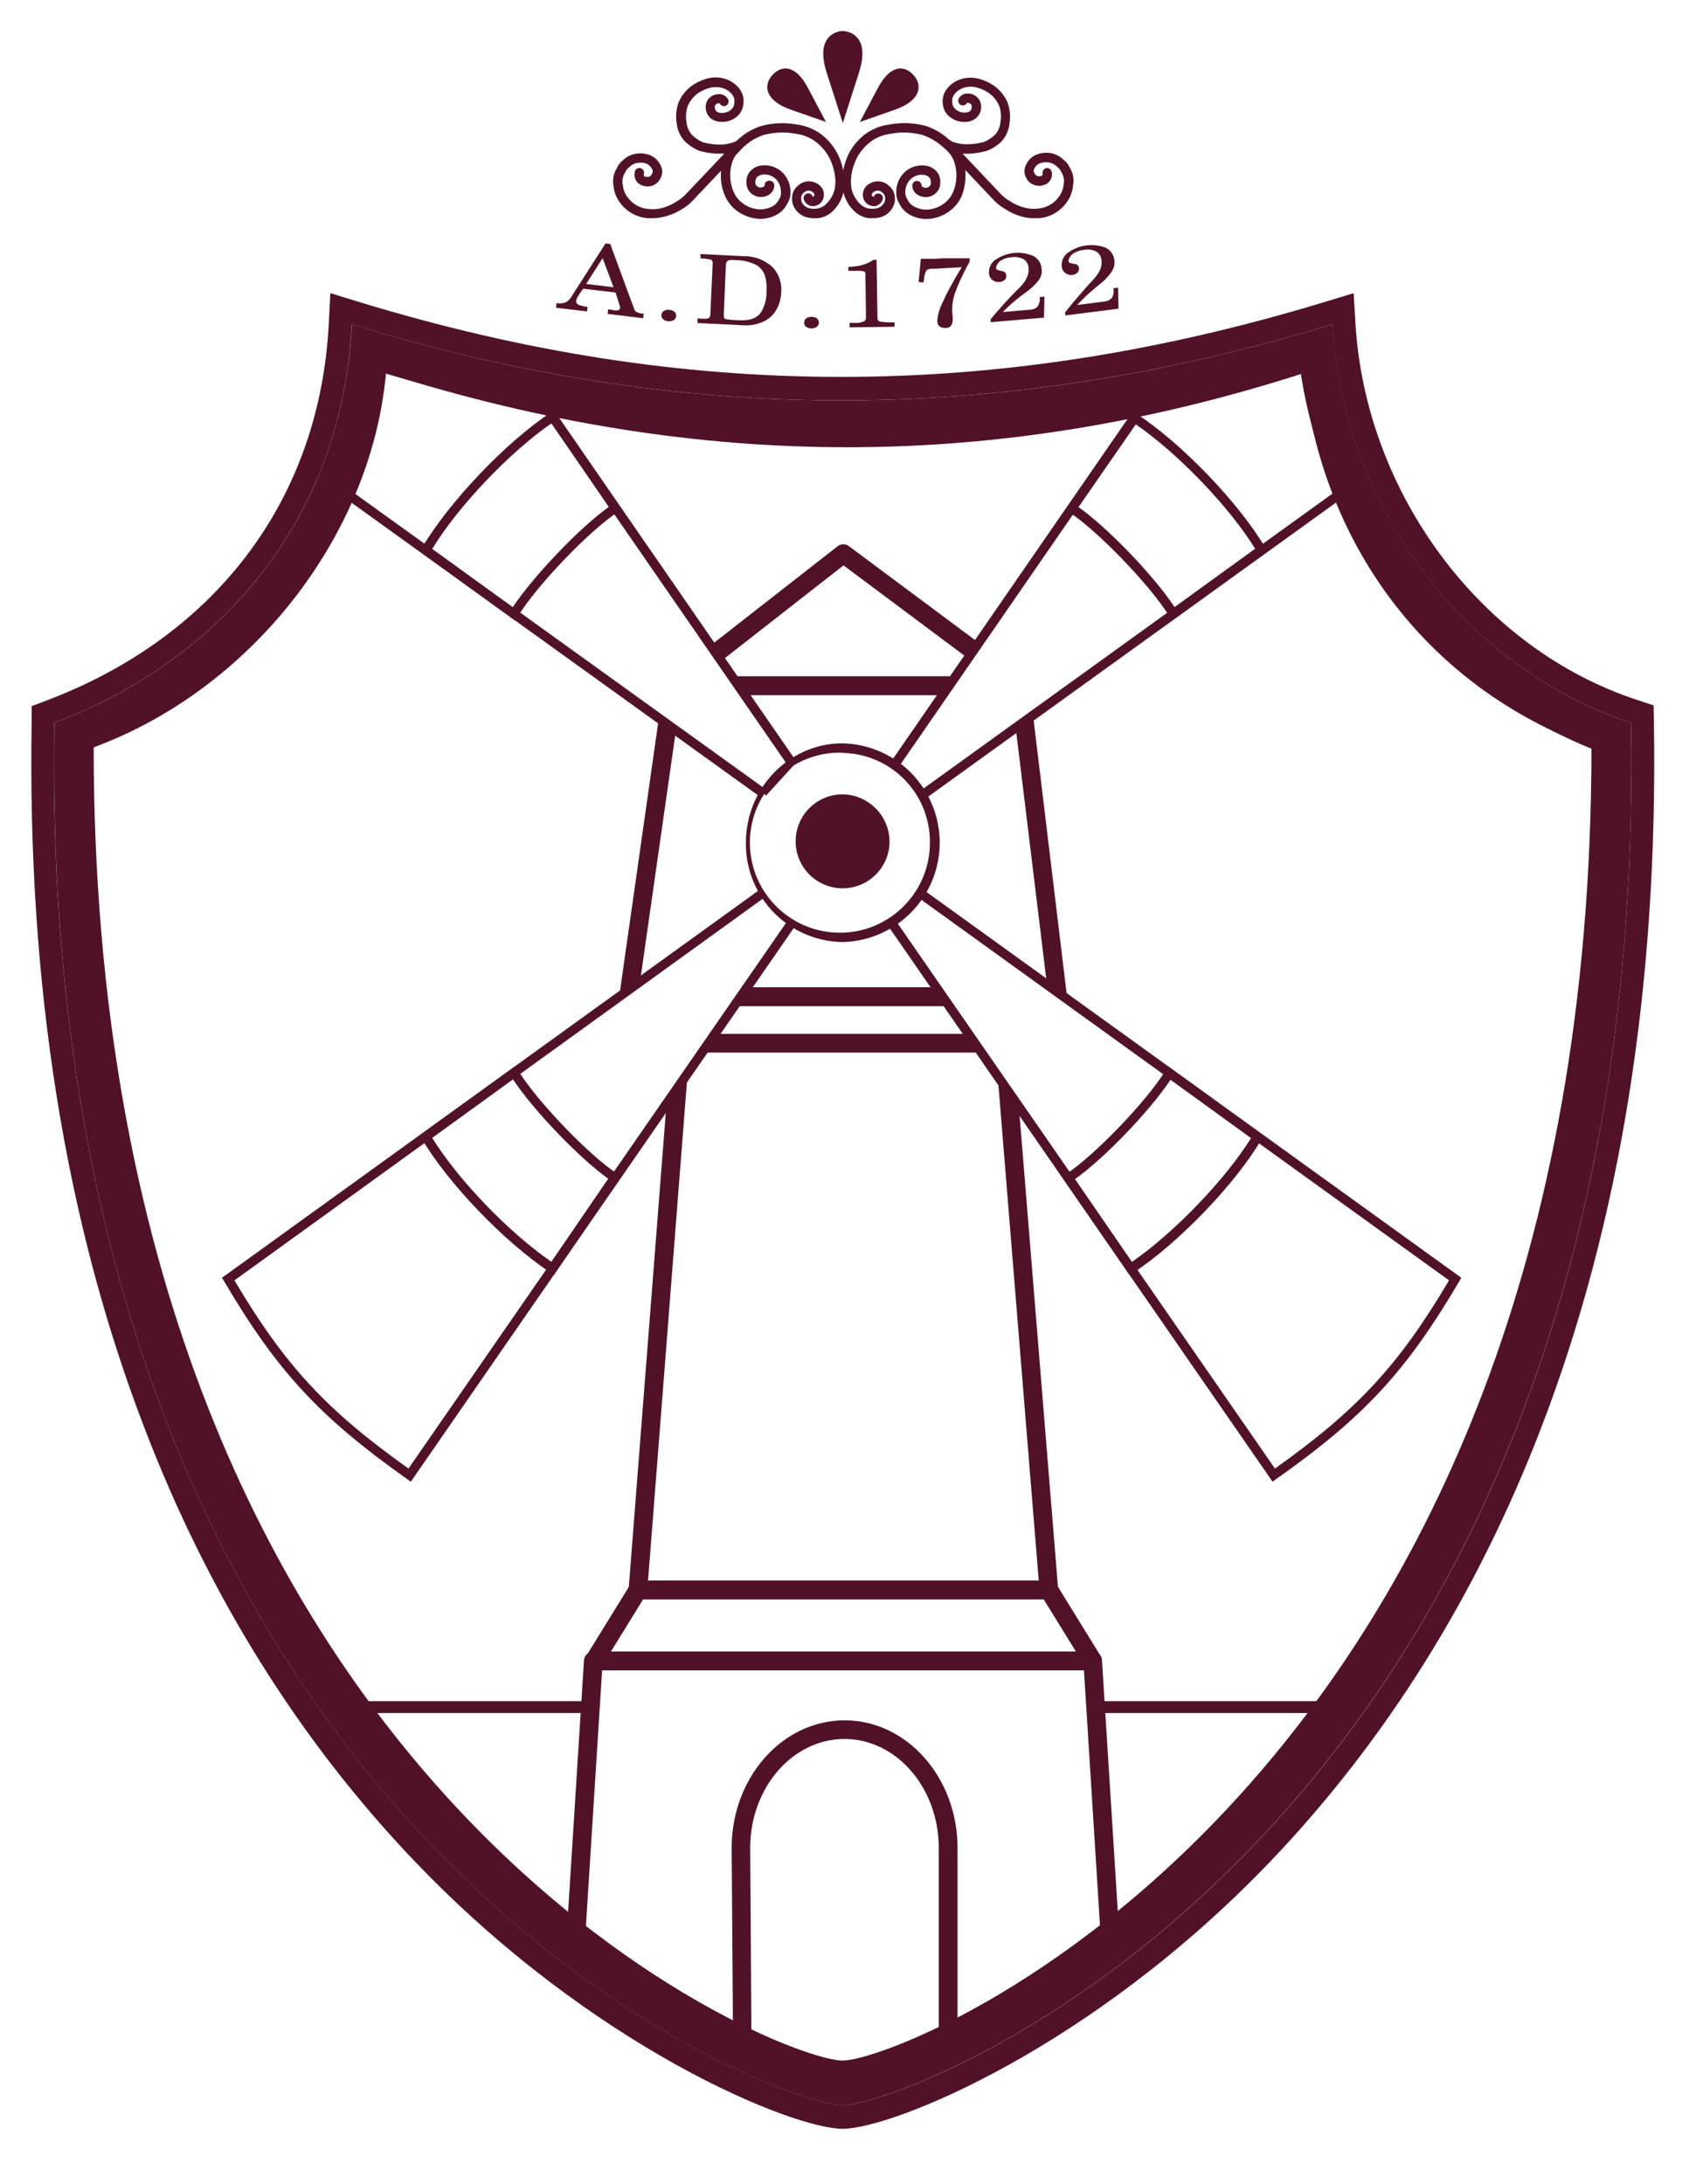 <svg id="Layer_1" data-name="Layer 1" xmlns="http://www.w3.org/2000/svg" viewBox="0 0 327.22 422.99"><defs><style>.cls-1{fill:#511229;}</style></defs><path class="cls-1" d="M207.32,32.58l-.12-.21a3.45,3.45,0,0,0-1-1.3l-.2-.17a4.61,4.61,0,0,0-2.68-1.27,5.06,5.06,0,0,0-2.77.43,3.86,3.86,0,0,0-1.8,1.94,2.54,2.54,0,0,0,0,2.31,2.67,2.67,0,0,0,.93,1.17,2.88,2.88,0,0,0,2.64.33,2.14,2.14,0,0,0,1.44-2.47.9.9,0,0,0-1-.78.91.91,0,0,0-.78,1c0,.44-.12.49-.19.51a1.48,1.48,0,0,1-.93,0,1.38,1.38,0,0,1-.48-.59.82.82,0,0,1,0-.83,2.17,2.17,0,0,1,1.06-1,3.36,3.36,0,0,1,1.69-.19,2.81,2.81,0,0,1,1.63.8l.19.18a2.07,2.07,0,0,1,.63.83l.12.21a3.14,3.14,0,0,1,.34,2.36,4.39,4.39,0,0,1-.92,2.3,5.49,5.49,0,0,1-4,2.26,7,7,0,0,1-2.58-.17,9.7,9.7,0,0,1-2.92-1.3,7.73,7.73,0,0,1-1.85-1.47l-7.28-7.69h.2a14.66,14.66,0,0,0,4.51-.56,8.6,8.6,0,0,0,2.81-1.8,6.1,6.1,0,0,0,1.56-3.42,8.29,8.29,0,0,0-.35-4.1,7.8,7.8,0,0,0-2.93-3.47l-.12-.07a9.45,9.45,0,0,0-2.39-1.05,6.1,6.1,0,0,0-3-.12,5.53,5.53,0,0,0-3.48,2.24,3.9,3.9,0,0,0-.62,2.89A3.41,3.41,0,0,0,184,22.62a4.41,4.41,0,0,0,3,1,3.34,3.34,0,0,0,1.93-.62,2.84,2.84,0,0,0,.84-3.58,2.58,2.58,0,0,0-2.24-1.3,1.88,1.88,0,0,0-1.83,1.05.91.91,0,0,0,1.61.83s0-.07.18-.07a1,1,0,0,1,.65.28,1.16,1.16,0,0,1-.13,1.24,1.67,1.67,0,0,1-1.11.36,2.64,2.64,0,0,1-1.78-.65,1.72,1.72,0,0,1-.62-1.24,2.17,2.17,0,0,1,.42-1.69,3.83,3.83,0,0,1,2.32-1.36,4.35,4.35,0,0,1,2.09.11,7.61,7.61,0,0,1,2,.88l.12.07a6.06,6.06,0,0,1,2.13,2.57,6.25,6.25,0,0,1,.24,3.15,4.16,4.16,0,0,1-1,2.4,7.07,7.07,0,0,1-2.18,1.44,12.55,12.55,0,0,1-3.81.44,8.44,8.44,0,0,1-2.43-.52l-.05-.05a.9.9,0,0,0-.4-.23,13.71,13.71,0,0,0-1.8-1.42,13.26,13.26,0,0,0-2.8-1.32A16.07,16.07,0,0,0,174,23.9c-1.07.08-2.65.38-2.78.41a10.93,10.93,0,0,0-3.14,1.35,11.37,11.37,0,0,0-3.5,3.83A13.18,13.18,0,0,0,163.36,33a12.18,12.18,0,0,0-1.26-3.51,11.34,11.34,0,0,0-3.49-3.83,11,11,0,0,0-3.21-1.36c-.9-.18-1.81-.31-2.72-.4a16,16,0,0,0-5.24.51,13.78,13.78,0,0,0-2.8,1.32,15.49,15.49,0,0,0-2,1.61A8.61,8.61,0,0,1,140,28a12.84,12.84,0,0,1-3.8-.44,7,7,0,0,1-2.2-1.49,4.36,4.36,0,0,1-1-2.4,6.36,6.36,0,0,1,.25-3.15A6.07,6.07,0,0,1,135.3,18l.13-.07a7.61,7.61,0,0,1,2-.88,4.23,4.23,0,0,1,2.09-.1,3.77,3.77,0,0,1,2.32,1.35,2.17,2.17,0,0,1,.42,1.69,1.72,1.72,0,0,1-.62,1.24,2.65,2.65,0,0,1-1.79.65,1.62,1.62,0,0,1-1.1-.36,1.16,1.16,0,0,1-.14-1.24,1,1,0,0,1,.66-.28c.14,0,.16,0,.18.07a.92.92,0,0,0,1.22.39.91.91,0,0,0,.38-1.22h0a1.93,1.93,0,0,0-1.83-1,2.6,2.6,0,0,0-2.23,1.3A2.85,2.85,0,0,0,137.8,23a3.37,3.37,0,0,0,1.92.61,4.41,4.41,0,0,0,3-1A3.51,3.51,0,0,0,144,20.26a3.9,3.9,0,0,0-.62-2.89,5.53,5.53,0,0,0-3.48-2.24,6.1,6.1,0,0,0-3,.12,9.45,9.45,0,0,0-2.39,1.05l-.13.07a7.89,7.89,0,0,0-2.92,3.47,8.29,8.29,0,0,0-.35,4.1,6,6,0,0,0,1.56,3.42,8.69,8.69,0,0,0,2.79,1.84,14.32,14.32,0,0,0,4.51.56h.35c-2.72,2.87-7.12,7.52-7.41,7.81a7.56,7.56,0,0,1-1.8,1.43,9.65,9.65,0,0,1-2.93,1.31,7,7,0,0,1-2.57.16,5.42,5.42,0,0,1-2.29-.7,5.66,5.66,0,0,1-1.72-1.55,4.39,4.39,0,0,1-.92-2.3,3.14,3.14,0,0,1,.34-2.36l.12-.21a2.07,2.07,0,0,1,.62-.84l.2-.18a2.86,2.86,0,0,1,1.62-.79,3.25,3.25,0,0,1,1.69.18,2.21,2.21,0,0,1,1.07,1.06.8.8,0,0,1,0,.82,1.21,1.21,0,0,1-.48.59,1.45,1.45,0,0,1-.92,0c-.08,0-.25-.08-.19-.51a.91.91,0,1,0-1.78-.37.68.68,0,0,0,0,.14,2.13,2.13,0,0,0,1.44,2.46,2.79,2.79,0,0,0,3.61-1.5,2.61,2.61,0,0,0,0-2.31,3.91,3.91,0,0,0-1.83-1.93,5,5,0,0,0-2.76-.42A4.59,4.59,0,0,0,120.73,31l-.18.17a3.58,3.58,0,0,0-1,1.31l-.11.2a4.89,4.89,0,0,0-.56,3.45,6.26,6.26,0,0,0,1.24,3.13,7.34,7.34,0,0,0,5.37,3c.39,0,.74,0,1.1,0a8.38,8.38,0,0,0,2-.27A11.25,11.25,0,0,0,132,40.58a9,9,0,0,0,2.25-1.78l5.44-5.73a15.38,15.38,0,0,0,0,1.92,10.06,10.06,0,0,0,.83,3.08,7.33,7.33,0,0,0,1.93,2.52,7.89,7.89,0,0,0,3.94,1.73,4.91,4.91,0,0,0,.86.07,6.39,6.39,0,0,0,3.41-.91,4.72,4.72,0,0,0,1.79-1.89l.12-.22a3.8,3.8,0,0,0,.57-2.1,5.39,5.39,0,0,0-.54-2.46,4.94,4.94,0,0,0-5.53-2.67,3.3,3.3,0,0,0-2.16,1.66,3.45,3.45,0,0,0,0,2.88,2.9,2.9,0,0,0,3.93,1.12,3,3,0,0,0,.41-.28A2.09,2.09,0,0,0,150,36a.9.9,0,0,0-.85-1h0a.88.88,0,0,0-1,.77.22.22,0,0,0,0,.08.34.34,0,0,1-.13.25,1.26,1.26,0,0,1-.8.22,1.2,1.2,0,0,1-.81-.54,1.72,1.72,0,0,1,.09-1.22c.16-.34.44-.53,1.06-.72a3.18,3.18,0,0,1,1.92.27,3.14,3.14,0,0,1,1.41,1.36,3.66,3.66,0,0,1,.4,1.72A2.08,2.08,0,0,1,151,38.5l-.15.26A3,3,0,0,1,149.59,40a5.09,5.09,0,0,1-2.92.51,6,6,0,0,1-3-1.31,5.33,5.33,0,0,1-1.52-2,8.17,8.17,0,0,1-.41-5.36,6.1,6.1,0,0,1,.82-1.82l1.24-1.3a12.93,12.93,0,0,1,1.82-1.48A11.71,11.71,0,0,1,148,26.13a14.64,14.64,0,0,1,4.57-.43c1,.08,2.45.36,2.46.36a9.37,9.37,0,0,1,2.53,1.06,9.73,9.73,0,0,1,3,3.22,11.09,11.09,0,0,1,1.1,3.11,8.18,8.18,0,0,1,.08,3,5.56,5.56,0,0,1-1,2.27,6.63,6.63,0,0,1-.91,1,3.32,3.32,0,0,1-1.56.68,4.21,4.21,0,0,1-1.58-.09,2,2,0,0,1-1.21-.92,1.48,1.48,0,0,1-.27-1,1.3,1.3,0,0,1,.56-1.1,1.27,1.27,0,0,1,1.53-.18c.63.37.44.8.43.8s-.2.25-.28.23a.09.09,0,0,1,0-.07.9.9,0,1,0-1.71.59h0a1.91,1.91,0,0,0,1.47,1.26,2.18,2.18,0,0,0,2.2-1.22,2.42,2.42,0,0,0-1.12-3.14,3.07,3.07,0,0,0-3.73.44,3,3,0,0,0-1.09,2.16,3.26,3.26,0,0,0,.49,2.15,3.83,3.83,0,0,0,2.26,1.76,5.37,5.37,0,0,0,1.44.19h.83a4.92,4.92,0,0,0,2.62-1.16,8.22,8.22,0,0,0,1.15-1.28,7.45,7.45,0,0,0,1.15-2.55,7.56,7.56,0,0,0,1.16,2.55,8.22,8.22,0,0,0,1.15,1.28,4.92,4.92,0,0,0,2.62,1.16h.83a5,5,0,0,0,1.43-.19,3.85,3.85,0,0,0,2.27-1.76,3.26,3.26,0,0,0,.49-2.15A3,3,0,0,0,172.22,36a3.07,3.07,0,0,0-3.73-.44,2.42,2.42,0,0,0-1.12,3.14,2.15,2.15,0,0,0,2.2,1.22A1.93,1.93,0,0,0,171,38.66a.88.88,0,0,0-.54-1.12.91.91,0,0,0-1.16.51l-.05.08a.47.47,0,0,1-.3-.21c-.06-.1-.19-.44.43-.81a1.28,1.28,0,0,1,1.54.18,1.3,1.3,0,0,1,.56,1.1,1.48,1.48,0,0,1-.27,1,2.09,2.09,0,0,1-1.21.93,4.42,4.42,0,0,1-1.58.08,3.23,3.23,0,0,1-1.56-.68,6.18,6.18,0,0,1-.91-1,5.59,5.59,0,0,1-1-2.27,8.64,8.64,0,0,1,.08-3,11,11,0,0,1,1.11-3.11,9.73,9.73,0,0,1,3-3.22,9.28,9.28,0,0,1,2.47-1.05s1.56-.29,2.52-.37a14.91,14.91,0,0,1,4.56.43,11.65,11.65,0,0,1,2.39,1.14A13.16,13.16,0,0,1,183,28.76l.12.12h0a5.46,5.46,0,0,1,1.9,3,8.21,8.21,0,0,1,.22,3,7.76,7.76,0,0,1-.62,2.37,5.33,5.33,0,0,1-1.52,2,6.07,6.07,0,0,1-3,1.31,5,5,0,0,1-3-.55,2.91,2.91,0,0,1-1.23-1.25l-.14-.26a2.14,2.14,0,0,1-.34-1.26,3.79,3.79,0,0,1,.41-1.72,3.14,3.14,0,0,1,1.41-1.36,3.18,3.18,0,0,1,1.92-.27c.62.19.89.38,1.06.71a1.74,1.74,0,0,1,.09,1.23,1.09,1.09,0,0,1-1.49.4l-.12-.08a.34.34,0,0,1-.13-.25.9.9,0,0,0-1.8.1,2.11,2.11,0,0,0,.78,1.54,2.89,2.89,0,0,0,4.06-.43,2.71,2.71,0,0,0,.28-.41,3.47,3.47,0,0,0,0-2.89,3.32,3.32,0,0,0-2.15-1.65,4.92,4.92,0,0,0-5.53,2.67,5.3,5.3,0,0,0-.54,2.47,3.84,3.84,0,0,0,.56,2.09l.13.23a4.79,4.79,0,0,0,1.84,1.92,6.48,6.48,0,0,0,3.35.87,6.36,6.36,0,0,0,.87-.06,7.91,7.91,0,0,0,3.94-1.74,7.33,7.33,0,0,0,1.93-2.52A10,10,0,0,0,187,35a12,12,0,0,0,0-2.08c2.49,2.63,5.24,5.54,5.48,5.78a9.65,9.65,0,0,0,2.24,1.78A11.54,11.54,0,0,0,198.14,42a8,8,0,0,0,2,.26h1.11a7.21,7.21,0,0,0,3-.9,7.52,7.52,0,0,0,2.37-2.12A6.26,6.26,0,0,0,207.87,36,4.8,4.8,0,0,0,207.32,32.58Z"/><path class="cls-1" d="M160,23.59s-3.19-6-3.41-6.45c-2.47-4.74-5.23-4.55-7-2.55s-1.31,4.95,3.65,6.66L160,23.62"/><path class="cls-1" d="M166.61,23.59s3.19-6,3.41-6.45c2.48-4.74,5.23-4.55,7-2.55s1.31,4.95-3.65,6.66l-6.76,2.37"/><path class="cls-1" d="M163.28,23.83l3.11-9.68C169,6,163.28,6,163.28,6h0s-5.7,0-3.11,8.13l3.11,9.68"/><path class="cls-1" d="M258.14,62.83C260.35,100,285.48,130.07,316,140c3.57,214-139.35,267.76-152.72,267.76S7,354,10.52,140c31.91-12.07,55.68-39,57.64-77.17C100.4,72.67,131.7,77.56,163,77.56s62.84-4.93,95.14-14.73M64,56.78l-.3,5.8C62,96.56,42,123.2,9,135.69l-2.87,1.09,0,3.14c-.85,50.85,6.51,96.84,21.86,136.68C40.36,308.91,58,337.14,80.33,360.51c34.79,36.41,73.41,51.83,82.91,51.83s48.11-15.42,82.91-51.83c22.33-23.37,40-51.6,52.41-83.9,15.35-39.85,22.7-85.84,21.86-136.69l-.06-3.3-3.05-1c-30.25-9.85-52.75-39.9-54.72-73.08l-.34-5.75-5.37,1.63C224.63,68.22,193.92,73,163,73s-61.52-4.76-93.57-14.55Z"/><path class="cls-1" d="M252,72.25c5.08,33,26.92,61.14,56.91,73,.25,45.81-6.41,87.37-19.83,123.61-11.27,30.45-27.29,57.2-47.62,79.51-36.83,40.42-74,51.82-78.2,52.08-4.24-.27-41.37-11.66-78.2-52.08C64.71,326,48.69,299.28,37.41,268.83,24,232.54,17.31,190.9,17.59,145c31.49-13.56,52.13-40.09,56.81-72.73A323.88,323.88,0,0,0,163,84.9c29.41,0,58.6-4.15,89-12.65m6.16-9.42c-32.3,9.8-63.71,14.73-95.14,14.73s-62.6-4.89-94.84-14.73c-2,38.2-25.73,65.1-57.64,77.17C7,354,149.87,407.76,163.24,407.76S319.53,354,316,140c-30.48-9.93-55.61-40-57.82-77.17"/><path class="cls-1" d="M252.5,72.3c3.56,32.4,23.17,60.37,55.82,72.45,0,201-132.38,254.37-145.08,254.37S18.15,345.87,18.15,144.75c29.93-11,53.69-40.35,56.63-72.45,30.68,9.67,60.28,14.33,89.36,14.33,29.79,0,59-4.89,88.36-14.33m1.83-2.89-2.47.79c-29.76,9.58-58.45,14.23-87.72,14.23S105.81,79.78,75.41,70.2l-2.51-.79-.25,2.69c-2.8,30.62-25.51,59.65-55.22,70.58L16,143.2v1.55c0,46.38,7.08,88.57,21,125.39,11.38,30,27.3,56.52,47.32,78.71,35.49,39.35,72.2,52.47,78.88,52.47,15,0,147.22-55.83,147.22-256.57V143.2l-1.41-.52c-30.46-11.27-50.8-37.67-54.43-70.62Z"/><path class="cls-1" d="M110.67,57.51l6.65-10.36.9.11,4.56,12.36a1.46,1.46,0,0,0,.39.72,2.79,2.79,0,0,0,1.31.4h.24l-.11.9-6.89-.83.1-.89a3.31,3.31,0,0,1,.63.09l.52.09a2,2,0,0,0,.77,0,.47.47,0,0,0,.38-.42,1.57,1.57,0,0,0-.1-.61l-.77-2.41L113,55.92c-.15.18-.29.37-.42.56-.24.36-.46.7-.64,1a2.32,2.32,0,0,0-.32.8.71.71,0,0,0,.45.73,5.33,5.33,0,0,0,1.76.42l-.1.89-6-.71.1-.9a3.31,3.31,0,0,0,1.68-.12A2.63,2.63,0,0,0,110.67,57.51ZM116.75,50l-3.19,5,5.31.64Z"/><path class="cls-1" d="M128.15,61a1,1,0,0,1,.48-.79,1.65,1.65,0,0,1,1-.2,1.89,1.89,0,0,1,1,.35,1,1,0,0,1,.35.88.94.94,0,0,1-.48.78,1.73,1.73,0,0,1-1,.21,1.66,1.66,0,0,1-1-.39A.91.91,0,0,1,128.15,61Z"/><path class="cls-1" d="M144,63l-8.87-.43v-.9l.68.06h.59a1.74,1.74,0,0,0,.87-.11.8.8,0,0,0,.35-.74l.45-9.79c0-.43-.1-.7-.36-.8a9,9,0,0,0-2-.23v-.85l8.34.41a8.08,8.08,0,0,1,5.65,2.15,6.35,6.35,0,0,1,1.64,4.92,7.29,7.29,0,0,1-.77,3,5.68,5.68,0,0,1-2.31,2.42A7.87,7.87,0,0,1,144,63Zm-3.37-11.74L140.22,61c0,.46.08.72.29.79a18.92,18.92,0,0,0,2.81.24c1.87.09,3.22-.37,4-1.38a7.15,7.15,0,0,0,1.17-4.14,8.72,8.72,0,0,0-.3-3.13,3.71,3.71,0,0,0-1.74-2.09,9.1,9.1,0,0,0-4-.9,4.66,4.66,0,0,0-1.18,0,.79.79,0,0,0-.6.82Z"/><path class="cls-1" d="M155.8,62.46a1,1,0,0,1,.43-.82,1.7,1.7,0,0,1,1-.27,1.87,1.87,0,0,1,1,.28,1,1,0,0,1,.41.85,1,1,0,0,1-.43.82,1.87,1.87,0,0,1-2,0A.92.92,0,0,1,155.8,62.46Z"/><path class="cls-1" d="M169.19,50.34h.63L170,61.56a.67.67,0,0,0,.46.72,12.28,12.28,0,0,0,2.84.15v.86l-8.7.12v-.87h1.14a3.43,3.43,0,0,0,1.64-.3.72.72,0,0,0,.39-.67l-.11-8.5a.49.49,0,0,0-.3-.5,4.51,4.51,0,0,0-1.37-.11h-1.63v-.78a10.91,10.91,0,0,0,2.28-.25A7,7,0,0,0,169.19,50.34Z"/><path class="cls-1" d="M178.92,54.7l-.95-.06.43-4.5h1.45a25.43,25.43,0,0,0,2.68-.11h5.33v.61l-.63,1.19c-.44.86-.83,1.64-1.16,2.36a30.65,30.65,0,0,0-1.17,2.92,9.06,9.06,0,0,0-.36,1.78,10.31,10.31,0,0,0-.06,1.57c.06.6.09.91.09,1a3,3,0,0,1-.18,1.38,1.18,1.18,0,0,1-1.12.68,1.81,1.81,0,0,1-1.2-.28,1.18,1.18,0,0,1-.46-1,2.41,2.41,0,0,1,0-.38,9,9,0,0,1,.53-2.18c.16-.43.43-1,.82-1.84s.93-1.86,1.51-2.91,1.27-2.23,1.87-3.17l-5.37.3h-.41a1.58,1.58,0,0,0-1.07.3,4,4,0,0,0-.47,1.69,2.74,2.74,0,0,1-.08.43C178.92,54.61,178.94,54.53,178.92,54.7Z"/><path class="cls-1" d="M201.4,57.54l.95-.08-.09,4.06-10.33.89v-.57l.83-1c.54-.62,1.13-1.27,1.76-2,.8-.87,1.59-1.71,2.38-2.52.51-.49.84-.82,1-1a6.22,6.22,0,0,0,1-1.48,3.54,3.54,0,0,0,.37-1.86,2.1,2.1,0,0,0-1-1.79,3.84,3.84,0,0,0-2.26-.37,4.85,4.85,0,0,0-1.79.47,2.26,2.26,0,0,0-1.22,1.4,1.22,1.22,0,0,0,0,.27.39.39,0,0,0,.08.21.41.41,0,0,0,.17.12l1.21.31a.87.87,0,0,1,.49.69,1.11,1.11,0,0,1-.31.92,1.55,1.55,0,0,1-1,.41,1.88,1.88,0,0,1-1.26-.31,1.74,1.74,0,0,1-.78-1.4,2.89,2.89,0,0,1,1.16-2.52,7.61,7.61,0,0,1,7.42-.81,3,3,0,0,1,1.62,2.51,3.39,3.39,0,0,1,0,.9,3.5,3.5,0,0,1-.69,1.44,10.81,10.81,0,0,1-2.11,2l-.92.69c-.62.47-1.18.91-1.66,1.32-.7.6-1.42,1.26-2.15,2l5.22-.45A2.22,2.22,0,0,0,201,59.4,2.45,2.45,0,0,0,201.4,57.54Z"/><path class="cls-1" d="M215.68,55.85l.95-.12.06,4.06L206.41,61.1l-.07-.57.79-1c.52-.64,1.09-1.31,1.68-2,.77-.9,1.53-1.77,2.29-2.61.49-.52.83-.88,1-1.1a6.66,6.66,0,0,0,1-1.52,3.64,3.64,0,0,0,.3-1.87,2.11,2.11,0,0,0-1.09-1.74A3.75,3.75,0,0,0,210,48.4a4.61,4.61,0,0,0-1.77.54,2.19,2.19,0,0,0-1.2,1.41,1.13,1.13,0,0,0,0,.26.58.58,0,0,0,.08.22.4.4,0,0,0,.18.1l1.22.27a.81.81,0,0,1,.51.67,1.08,1.08,0,0,1-.27.92,1.47,1.47,0,0,1-.94.45,1.88,1.88,0,0,1-1.27-.25,1.72,1.72,0,0,1-.84-1.37,2.92,2.92,0,0,1,1.07-2.57,7.75,7.75,0,0,1,7.4-1.08,3,3,0,0,1,1.72,2.44,3.39,3.39,0,0,1,0,.9,3.63,3.63,0,0,1-.63,1.47,10.81,10.81,0,0,1-2,2.11l-.9.73c-.6.49-1.13,1-1.6,1.38q-1,.95-2.07,2.07l5.2-.66a2.29,2.29,0,0,0,1.51-.69A2.45,2.45,0,0,0,215.68,55.85Z"/><polygon class="cls-1" points="113.89 331.8 71.48 331.8 69.51 329.51 114.23 329.51 113.89 331.8"/><polygon class="cls-1" points="212.33 331.8 254.14 331.8 256.26 329.51 212.33 329.51 212.33 331.8"/><path class="cls-1" d="M213.17,374,210,323.52H116.65l-3.16,49.92L110,371.29l3.14-49.69a1.81,1.81,0,0,1,1.8-1.69h96.74a1.81,1.81,0,0,1,1.81,1.69l3.18,50.4Z"/><path class="cls-1" d="M211.69,323.52H115.11a1.81,1.81,0,0,1-1.81-1.81,1.78,1.78,0,0,1,.27-.95L122.06,307a1.82,1.82,0,0,1,1.54-.86h79.6a1.82,1.82,0,0,1,1.54.86l8.49,13.75a1.82,1.82,0,0,1,0,1.83A1.78,1.78,0,0,1,211.69,323.52Zm-93.34-3.61h90.1l-6.26-10.14H124.61Z"/><path class="cls-1" d="M181.87,394.15V357.93c0-11.63-8.2-21.1-18.27-21.1s-18.26,9.47-18.26,21.1l.23,36.38L142,392.8l-.25-34.87c0-13.63,9.82-24.71,21.88-24.71s21.88,11.08,21.88,24.71v34.7Z"/><polygon class="cls-1" points="148.41 154.1 147.67 153.43 152.81 147.81 101.89 74.12 102.71 73.55 154.08 147.9 148.41 154.1"/><rect class="cls-1" x="107" y="75.45" width="1.81" height="98.89" transform="translate(-56.5 139.53) rotate(-54.26)"/><rect class="cls-1" x="128.78" y="71.67" width="1.81" height="83.6" transform="translate(-41.51 93.83) rotate(-34.64)"/><path class="cls-1" d="M99.83,120.22l-18.5-13.4.41-.71C87,97.25,97.86,85.79,106.56,80l.75-.49,13.17,19.15-.77.5c-5.56,3.65-15.69,14.22-19.37,20.21Zm-16.1-13.9,15.6,11.3c4-6,13-15.46,18.62-19.43L106.83,82C98.68,87.65,88.82,98,83.73,106.32Z"/><rect class="cls-1" x="169.3" y="124.05" width="99.35" height="1.81" transform="translate(-31.72 151.66) rotate(-35.79)"/><rect class="cls-1" x="155.32" y="112.94" width="83.3" height="1.81" transform="translate(-8.62 211.27) rotate(-55.38)"/><path class="cls-1" d="M227.06,120.22l-.51-.83c-3.65-5.94-13.79-16.49-19.37-20.15l-.77-.51,13.16-19,.74.49c8.82,5.85,19.73,17.22,24.83,25.89l.42.71Zm-18.12-22c5.68,4,14.64,13.35,18.62,19.37l15.6-11.3c-5-8.12-14.87-18.41-23.12-24.09Z"/><path class="cls-1" d="M246.54,287,172,179.26l1.49-1L247,284.45c15.92-11.3,24-20,33.73-36.45l-103-74.27,1.06-1.46L283.11,247.5l-.42.71c-10.24,17.42-18.52,26.35-35.4,38.24Z"/><path class="cls-1" d="M218.83,246.94l-13.09-19,.77-.5c5.56-3.65,15.65-14.15,19.28-20.07l.51-.83L244.81,220l-.42.71c-5.07,8.61-16,20-24.82,25.82Zm-10.56-18.55,11,16.05c8.26-5.7,18.13-16,23.1-24l-15.6-11.3C222.84,215.1,213.92,224.38,208.27,228.39Z"/><path class="cls-1" d="M79.59,287l-.74-.53C62,274.56,53.69,265.62,43.44,248.21L43,247.5l104.55-75.44,1,1.46L45.42,248c9.75,16.44,17.81,25.15,33.72,36.45L152.81,178l1.49,1Z"/><path class="cls-1" d="M107.31,246.94l-.75-.5c-8.84-5.86-19.74-17.21-24.82-25.82l-.41-.71L99.86,206.5l.51.83c3.65,5.94,13.69,16.42,19.19,20l.76.5ZM83.73,220.4c5,8.08,14.83,18.34,23.1,24l11-16.09c-5.6-4-14.48-13.24-18.45-19.25Z"/><path class="cls-1" d="M187.53,127.51l-24.11-18L139.76,128l-2.06-3,24.59-19.2a1.79,1.79,0,0,1,2.19,0l25.11,18.69Zm-4.9,7.11H144.3L141.8,131h43.09Z"/><path class="cls-1" d="M182.63,134.62H144.3L141.8,131h43.09ZM120,192.78l7.64-53.68,3.31,2.38L124,190.14Zm63.88,2.07H142.29l2.49-3.62H181.4Zm18.89-4.66-6-49.29,3.36-2.41,6.56,54.33Z"/><path class="cls-1" d="M183.9,194.88H142.29l2.49-3.62H181.4Zm6.24,9H136l2.5-3.62h48.79Z"/><path class="cls-1" d="M197.39,214.33,205,307.81a1.82,1.82,0,0,1-.47,1.37,1.77,1.77,0,0,1-1.33.59H123.6a1.8,1.8,0,0,1-1.33-.58,1.82,1.82,0,0,1-.48-1.37l7.33-94,4.1-6-7.67,98.34h75.69l-8-98.34ZM138.54,200.1h48.79m2.81,3.61H136"/><path class="cls-1" d="M163.24,182.47a19,19,0,0,1-18.73-19.24c0-10.61,8.4-19.25,18.73-19.25a19.25,19.25,0,0,1,0,38.49Zm0-36.68a17.44,17.44,0,1,0,16.91,18c0-.17,0-.34,0-.51a17.21,17.21,0,0,0-16.92-17.44Z"/><path class="cls-1" d="M172.34,163.23a9.1,9.1,0,1,1-9.1-9.37,9.24,9.24,0,0,1,9.1,9.37"/></svg>